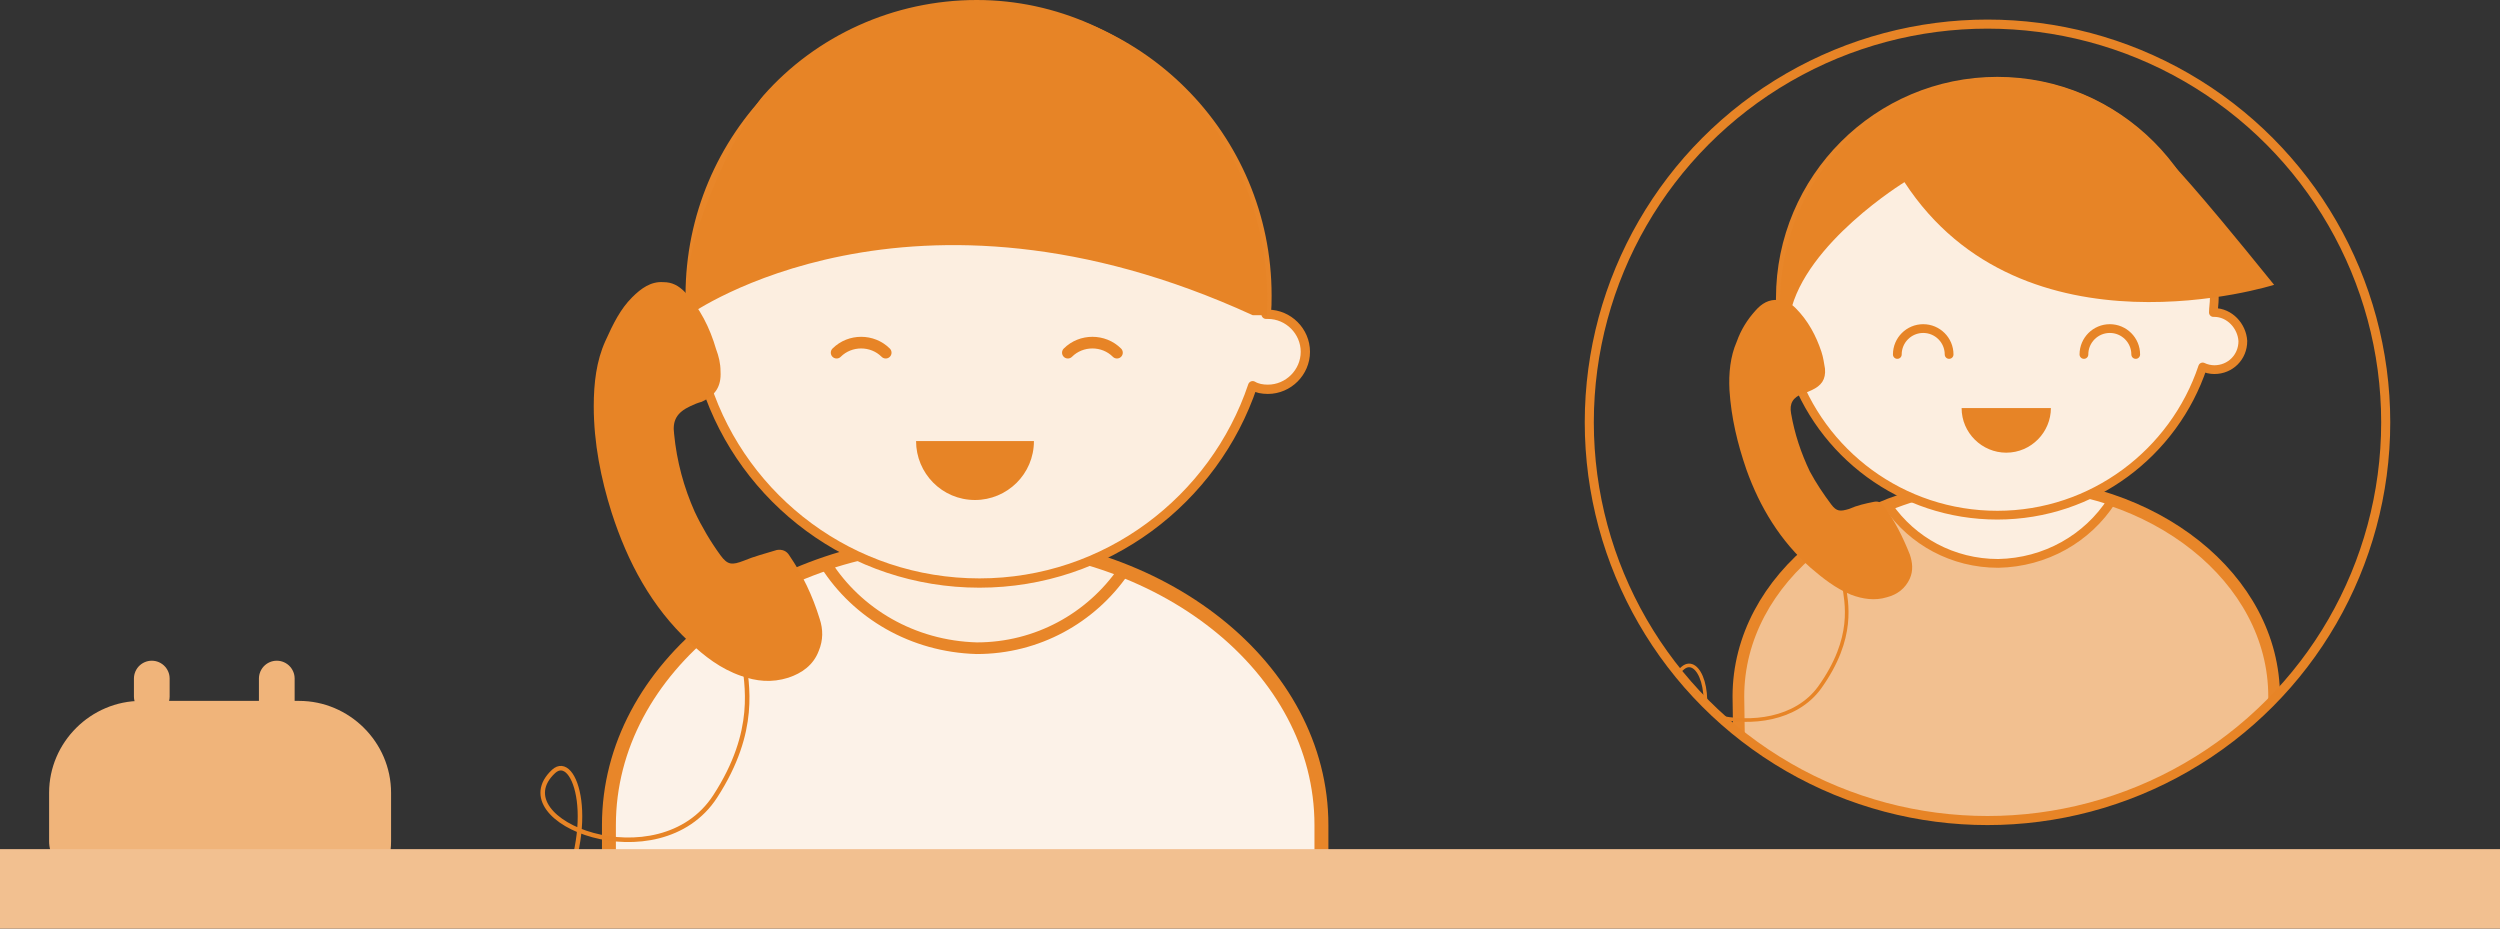 <svg id="Layer_1" xmlns="http://www.w3.org/2000/svg" xmlns:xlink="http://www.w3.org/1999/xlink" viewBox="0 0 280 104"><rect x="0" y="0" width="280" height="104" fill="#333333" stroke="none"/><style>.st0,.st1{fill-rule:evenodd;clip-rule:evenodd;stroke:#e88629}.st0{stroke-miterlimit:10;fill:#fcf2e8;stroke-width:1.56}.st1{fill:#fceee0;stroke-width:1.304}.st1,.st2,.st3{stroke-linecap:round;stroke-linejoin:round;stroke-miterlimit:10}.st2{fill-rule:evenodd;clip-rule:evenodd;fill:#fceee0;stroke:#e88629;stroke-width:1.04}.st3{fill:none;stroke:#e78426;stroke-width:1.304}.st3,.st4{fill-rule:evenodd;clip-rule:evenodd}.st4,.st5{fill:#e78426}.st6{fill:none;stroke:#e78426;stroke-width:.509;stroke-linejoin:round;stroke-miterlimit:10}.st7,.st8,.st9{clip-path:url(#XMLID_2_);stroke-miterlimit:10}.st7{fill-rule:evenodd;clip-rule:evenodd;fill:#f2c090;stroke:#e88629;stroke-width:1.308}.st8,.st9{stroke-linecap:round;stroke-linejoin:round}.st8{fill-rule:evenodd;clip-rule:evenodd;fill:#fceee0;stroke:#e88629;stroke-width:.981}.st9{fill:none;stroke:#e78426;stroke-width:.981}.st10,.st9{fill-rule:evenodd;clip-rule:evenodd}.st10,.st11{clip-path:url(#XMLID_2_);fill:#e78426}.st12{fill:none;stroke:#e78426;stroke-width:.406;stroke-linejoin:round;stroke-miterlimit:10}.st12,.st13{clip-path:url(#XMLID_2_)}.st13,.st14{fill:none;stroke:#e78426;stroke-width:1.016;stroke-linecap:round;stroke-linejoin:round;stroke-miterlimit:10}.st15,.st16{fill:#f0b47a}.st16{stroke:#f0b47a;stroke-width:4;stroke-linecap:round;stroke-linejoin:round;stroke-miterlimit:10}.st17{fill-rule:evenodd;clip-rule:evenodd;fill:#f2c090}</style><g id="XMLID_2143_"><path id="XMLID_319_" class="st0" d="M68.2 102.9V92.4c0-17.6 17.9-31.8 39.9-31.8S148 74.8 148 92.4v10.5H68.2z"/><path id="XMLID_318_" class="st1" d="M92.5 63.2c4.8-1.6 10.1-2.5 15.7-2.5 6.3 0 12.3 1.2 17.6 3.3-3.6 5.2-9.6 8.6-16.4 8.6-7.2-.2-13.4-3.9-16.9-9.4z"/><path id="XMLID_317_" class="st2" d="M77.2 35.2h.2c0-.7-.1-1.4-.1-2.1C77.3 15.3 91.7.8 109.6.8c17.8 0 32.3 14.4 32.3 32.3 0 .7 0 1.4-.1 2.1h.2c2.3 0 4.2 1.9 4.2 4.2 0 2.3-1.9 4.2-4.2 4.2-.6 0-1.2-.1-1.7-.4-4.3 12.8-16.4 22.1-30.6 22.1-14.3 0-26.4-9.3-30.6-22.1-.5.2-1.1.4-1.8.4-2.3 0-4.2-1.9-4.2-4.2-.1-2.3 1.8-4.2 4.1-4.2z"/><path id="XMLID_320_" class="st3" d="M125.1 39.5c-1.5-1.5-4-1.5-5.5 0"/><path id="XMLID_277_" class="st4" d="M102.6 49.4c0 3.6 2.9 6.6 6.6 6.6 3.6 0 6.6-2.9 6.6-6.6h-13.2z"/><path id="XMLID_316_" class="st3" d="M99.2 39.5c-1.5-1.5-4-1.5-5.5 0"/><path id="XMLID_275_" class="st4" d="M140.3 35.3c-38.4-17.6-63-.1-63-.1-2.3-5.8 5.4-21.3 8.2-24.5C91.4 4 100.1 0 109.4 0c17.9 0 33.4 15.4 32.5 35.3h-1.6z"/><path id="XMLID_274_" class="st5" d="M88.4 62.2c-.3-.5-.8-.7-1.4-.6-1.3.4-2.5.7-3.7 1.2-1.3.5-1.8.5-2.6-.6-1.1-1.5-2.1-3.2-2.9-4.9-1.2-2.7-2-5.6-2.3-8.7-.2-1.5.3-2.4 1.8-3.1.4-.2.9-.4 1.3-.5 1.5-.7 2.2-1.7 2.1-3.4 0-.9-.2-1.7-.5-2.5-.7-2.4-1.8-4.6-3.5-6.4-.7-.7-1.4-1.1-2.4-1.1-1.4-.1-2.5.7-3.5 1.7-1.3 1.3-2.1 2.9-3 4.9-1 2.2-1.3 4.7-1.3 7.3 0 4.1.8 8.1 2 11.9C70.3 63 73 68 77.2 71.9c1.7 1.6 3.5 3 5.8 3.8 1.7.6 3.4.8 5.3.2 1.5-.5 2.8-1.4 3.4-3 .5-1.2.5-2.4.1-3.6-.8-2.6-1.9-4.9-3.4-7.1z"/><path id="XMLID_273_" class="st6" d="M83.3 73.8c.3 2.8 1.6 8-3.2 15.4C73.8 98.9 56 92 62 86.4c2.4-2.2 5.1 5.9.3 15C59 107.6 34 94.5 21 98.6"/><g id="XMLID_387_"><g id="XMLID_386_"><defs><circle id="XMLID_381_" cx="222.6" cy="47.3" r="44.6"/></defs><clipPath id="XMLID_2_"><use xlink:href="#XMLID_381_" overflow="visible"/></clipPath><path id="XMLID_903_" class="st7" d="M254.7 85.9V78c0-13.2-13.4-23.9-30-23.9s-30 10.7-30 23.9l.3 21.7 59.7-13.8z"/><path id="XMLID_902_" class="st8" d="M236.5 56.1c-3.6-1.2-7.6-1.9-11.8-1.9-4.8 0-9.3.9-13.2 2.5 2.7 3.9 7.2 6.4 12.3 6.4 5.3-.1 10-2.8 12.7-7z"/><path id="XMLID_901_" class="st8" d="M248 35h-.1c0-.5.1-1 .1-1.6 0-13.4-10.9-24.3-24.3-24.3S199.4 20 199.4 33.4c0 .5 0 1 .1 1.6h-.1c-1.8 0-3.2 1.4-3.2 3.2 0 1.8 1.4 3.2 3.2 3.2.5 0 .9-.1 1.3-.3 3.2 9.7 12.3 16.6 23 16.6s19.8-7 23-16.6c.4.2.9.3 1.3.3 1.8 0 3.2-1.4 3.2-3.2-.1-1.7-1.5-3.2-3.2-3.2z"/><path id="XMLID_899_" class="st9" d="M212.5 39.7c0-1.6 1.3-2.9 2.9-2.9 1.6 0 2.9 1.3 2.9 2.9"/><path id="XMLID_897_" class="st10" d="M229.7 45.7c0 2.7-2.2 5-5 5-2.7 0-5-2.2-5-5h10z"/><path id="XMLID_896_" class="st9" d="M233.4 39.7c0-1.6 1.3-2.9 2.9-2.9 1.6 0 2.9 1.3 2.9 2.9"/><path id="XMLID_73_" class="st10" d="M200.5 35.1c1.7-7.9 12.8-14.7 12.8-14.7 13.3 20.4 41.4 11.5 41.4 11.5-9.7-12-10.8-12.8-12.9-15.2-4.5-5.1-11-8-18-8-13.4 0-25.1 11.6-24.4 26.5h1.1z"/><path id="XMLID_894_" class="st11" d="M211 56.7c-.3-.4-.6-.6-1.1-.5-1 .2-1.9.4-2.8.8-1 .3-1.4.3-2-.5-.9-1.2-1.7-2.4-2.4-3.7-1-2.1-1.7-4.2-2.1-6.5-.2-1.1.2-1.8 1.3-2.2.3-.1.6-.2 1-.4 1.1-.5 1.6-1.2 1.5-2.4-.1-.6-.2-1.3-.4-1.9-.6-1.8-1.5-3.5-2.9-4.9-.5-.5-1.1-.8-1.9-.9-1.1-.1-1.9.4-2.6 1.2-.9 1-1.6 2.1-2.1 3.5-.7 1.6-.9 3.5-.8 5.4.2 3.1.9 6 1.9 8.9 1.5 4.2 3.8 8 7.2 11 1.4 1.2 2.8 2.3 4.5 3 1.3.5 2.7.7 4 .3 1.2-.3 2.1-1 2.6-2.1.4-.9.3-1.8 0-2.7-.8-2-1.7-3.8-2.9-5.4z"/><path id="XMLID_958_" class="st12" d="M206.5 65.4c.3 2.1 1.3 6-2.7 11.6-5.3 7.3-20.5 2.1-15.3-2.2 3.4-2.8 7.7 16.6-19.5 24.1"/></g><circle id="XMLID_382_" class="st14" cx="222.6" cy="47.3" r="44.6"/></g><g id="XMLID_396_"><path id="XMLID_392_" class="st15" d="M15.8 78.5h17.7c5.6 0 10.3 4.6 10.3 10.3v5.4c0 5.6-4.6 6-10.3 6H22.6c-5.6 0-17.1-.3-17.1-6v-5.4c0-5.7 4.7-10.3 10.3-10.3z"/><path id="XMLID_394_" class="st16" d="M17 76v2"/><path id="XMLID_395_" class="st16" d="M31 76v4"/></g><path id="XMLID_388_" class="st17" d="M0 95.1h280v8.9H0z"/></g></svg>